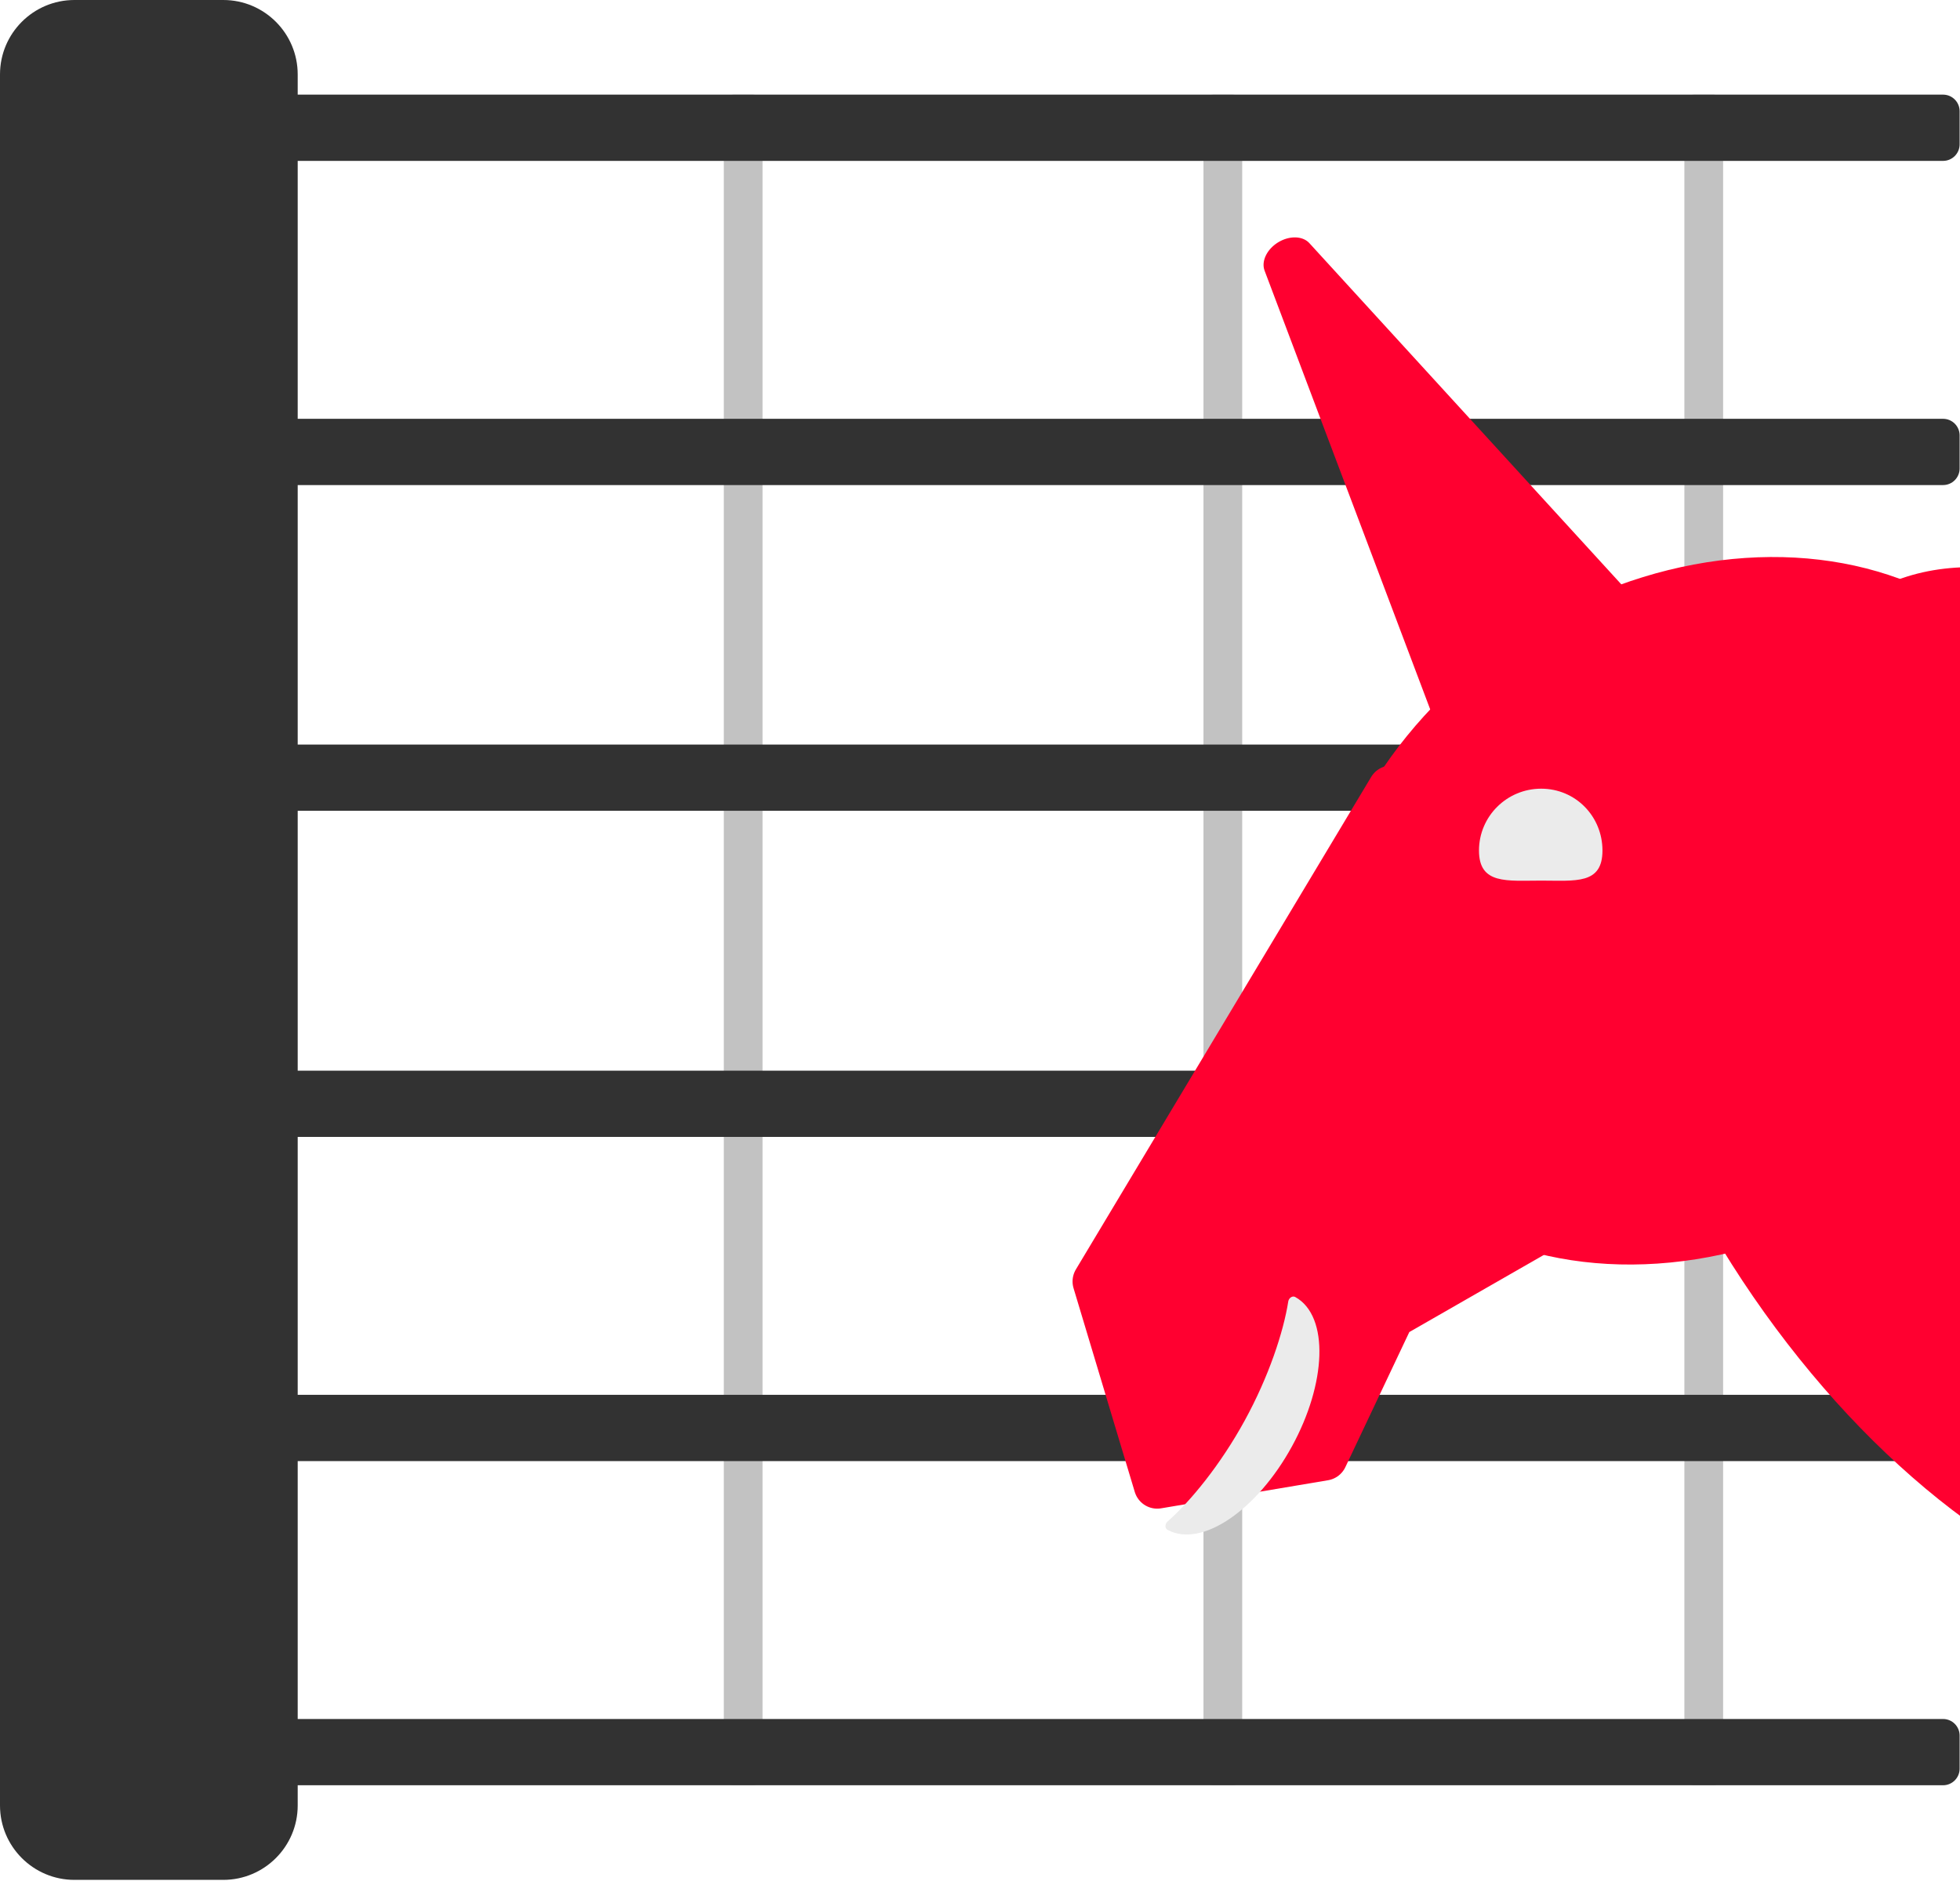 <?xml version="1.0" encoding="UTF-8" standalone="no"?>
<!DOCTYPE svg PUBLIC "-//W3C//DTD SVG 1.1//EN" "http://www.w3.org/Graphics/SVG/1.1/DTD/svg11.dtd">
<svg width="100%" height="100%" viewBox="0 0 1457 1398" version="1.1" xmlns="http://www.w3.org/2000/svg" xmlns:xlink="http://www.w3.org/1999/xlink" xml:space="preserve" xmlns:serif="http://www.serif.com/" style="fill-rule:evenodd;clip-rule:evenodd;stroke-linecap:round;stroke-linejoin:round;stroke-miterlimit:1.5;">
    <g>
        <g>
            <path d="M566.854,77.538C566.854,73.564 563.627,70.337 559.653,70.337L545.253,70.337C541.279,70.337 538.053,73.564 538.053,77.538L538.053,1319.76C538.053,1323.73 541.279,1326.96 545.253,1326.96L559.653,1326.96C563.627,1326.96 566.854,1323.73 566.854,1319.76L566.854,77.538Z" style="fill-opacity:0.24;"/>
            <path d="M1280.91,77.538C1280.91,73.564 1277.68,70.337 1273.71,70.337L1259.31,70.337C1255.34,70.337 1252.11,73.564 1252.11,77.538L1252.11,1319.76C1252.11,1323.73 1255.34,1326.96 1259.31,1326.96L1273.71,1326.96C1277.68,1326.96 1280.91,1323.73 1280.91,1319.76L1280.91,77.538Z" style="fill-opacity:0.24;"/>
            <path d="M923.413,77.538C923.413,73.564 920.187,70.337 916.213,70.337L901.813,70.337C897.839,70.337 894.613,73.564 894.613,77.538L894.613,1319.76C894.613,1323.73 897.839,1326.96 901.813,1326.96L916.213,1326.96C920.187,1326.96 923.413,1323.73 923.413,1319.76L923.413,77.538Z" style="fill-opacity:0.24;"/>
        </g>
        <g>
            <g>
                <path d="M221.299,55.325C221.299,24.79 196.509,0 165.974,0L55.325,0C24.79,0 -0,24.79 -0,55.325L-0,1341.98C-0,1372.51 24.79,1397.3 55.325,1397.3L165.974,1397.3C196.509,1397.3 221.299,1372.51 221.299,1341.98L221.299,55.325Z" style="fill:rgb(50,50,50);"/>
                <path d="M1456.72,565.727C1456.72,558.932 1451.2,553.415 1444.41,553.415L185.018,553.415C178.223,553.415 172.706,558.932 172.706,565.727L172.706,590.352C172.706,597.147 178.223,602.665 185.018,602.665L1444.41,602.665C1451.2,602.665 1456.72,597.147 1456.72,590.352L1456.72,565.727Z" style="fill:rgb(50,50,50);"/>
                <path d="M1456.72,323.608C1456.72,316.812 1451.2,311.295 1444.41,311.295L185.018,311.295C178.223,311.295 172.706,316.812 172.706,323.608L172.706,348.232C172.706,355.028 178.223,360.545 185.018,360.545L1444.41,360.545C1451.2,360.545 1456.72,355.028 1456.72,348.232L1456.72,323.608Z" style="fill:rgb(50,50,50);"/>
                <path d="M1456.72,1049.08C1456.72,1042.29 1451.2,1036.77 1444.41,1036.77L185.018,1036.77C178.223,1036.77 172.706,1042.29 172.706,1049.08L172.706,1073.7C172.706,1080.5 178.223,1086.02 185.018,1086.02L1444.41,1086.02C1451.2,1086.02 1456.72,1080.5 1456.72,1073.7L1456.72,1049.08Z" style="fill:rgb(50,50,50);"/>
                <path d="M1456.72,1290.03C1456.72,1283.23 1451.2,1277.72 1444.41,1277.72L185.018,1277.72C178.223,1277.72 172.706,1283.23 172.706,1290.03L172.706,1314.65C172.706,1321.45 178.223,1326.97 185.018,1326.97L1444.41,1326.97C1451.2,1326.97 1456.72,1321.45 1456.72,1314.65L1456.72,1290.03Z" style="fill:rgb(50,50,50);"/>
                <path d="M1456.72,82.65C1456.72,75.854 1451.2,70.337 1444.41,70.337L185.018,70.337C178.223,70.337 172.706,75.854 172.706,82.65L172.706,107.275C172.706,114.07 178.223,119.587 185.018,119.587L1444.41,119.587C1451.2,119.587 1456.72,114.07 1456.72,107.275L1456.72,82.65Z" style="fill:rgb(50,50,50);"/>
                <path d="M1456.72,808.126C1456.72,801.33 1451.2,795.813 1444.41,795.813L185.018,795.813C178.223,795.813 172.706,801.33 172.706,808.126L172.706,832.751C172.706,839.546 178.223,845.063 185.018,845.063L1444.41,845.063C1451.2,845.063 1456.72,839.546 1456.72,832.751L1456.72,808.126Z" style="fill:rgb(50,50,50);"/>
            </g>
        </g>
        <g transform="matrix(0.693,-0.44,0.589,0.927,26.541,560.389)">
            <ellipse cx="1196.92" cy="693.885" rx="367.982" ry="223.498" style="fill:rgb(255,0,48);"/>
        </g>
        <path d="M1034.24,586.428L814.713,952.498L860.234,1103.96L984.359,1083.08L1034.24,977.722L1180.51,893.871" style="fill:rgb(255,0,48);stroke:rgb(255,0,48);stroke-width:34.82px;"/>
        <g transform="matrix(0.55,-0.349,1.046,1.646,105.565,86.795)">
            <ellipse cx="1196.92" cy="693.885" rx="367.982" ry="223.498" style="fill:rgb(255,0,48);"/>
        </g>
        <g transform="matrix(0.55,-0.349,1.046,1.646,235.375,86.795)">
            <ellipse cx="1196.92" cy="693.885" rx="367.982" ry="223.498" style="fill:rgb(255,0,48);"/>
        </g>
        <g transform="matrix(1.132,-0.696,0.519,0.845,271.397,407.995)">
            <path d="M524.924,177.578L582.115,576.413L467.733,576.413L524.924,177.578Z" style="fill:rgb(255,0,48);stroke:rgb(255,0,48);stroke-width:29.69px;"/>
        </g>
        <g transform="matrix(-0.522,-0.286,0.35,-0.638,628.049,1781.27)">
            <path d="M167.302,940.019C153.908,970.423 143.034,1018.34 143.034,1070.32C143.034,1122.3 153.908,1170.22 167.302,1200.62C122.655,1200.62 86.407,1142.23 86.407,1070.32C86.407,998.405 122.655,940.019 167.302,940.019Z" style="fill:rgb(235,235,235);stroke:rgb(235,235,235);stroke-width:10.63px;"/>
        </g>
        <g transform="matrix(69.013,0,0,69.013,-96159.9,-32361.2)">
            <path d="M1409.96,477.409C1410.33,477.409 1410.62,477.707 1410.62,478.075C1410.62,478.443 1410.33,478.399 1409.96,478.399C1409.59,478.399 1409.29,478.443 1409.29,478.075C1409.29,477.707 1409.59,477.409 1409.96,477.409Z" style="fill:rgb(235,235,235);"/>
        </g>
    </g>
</svg>

